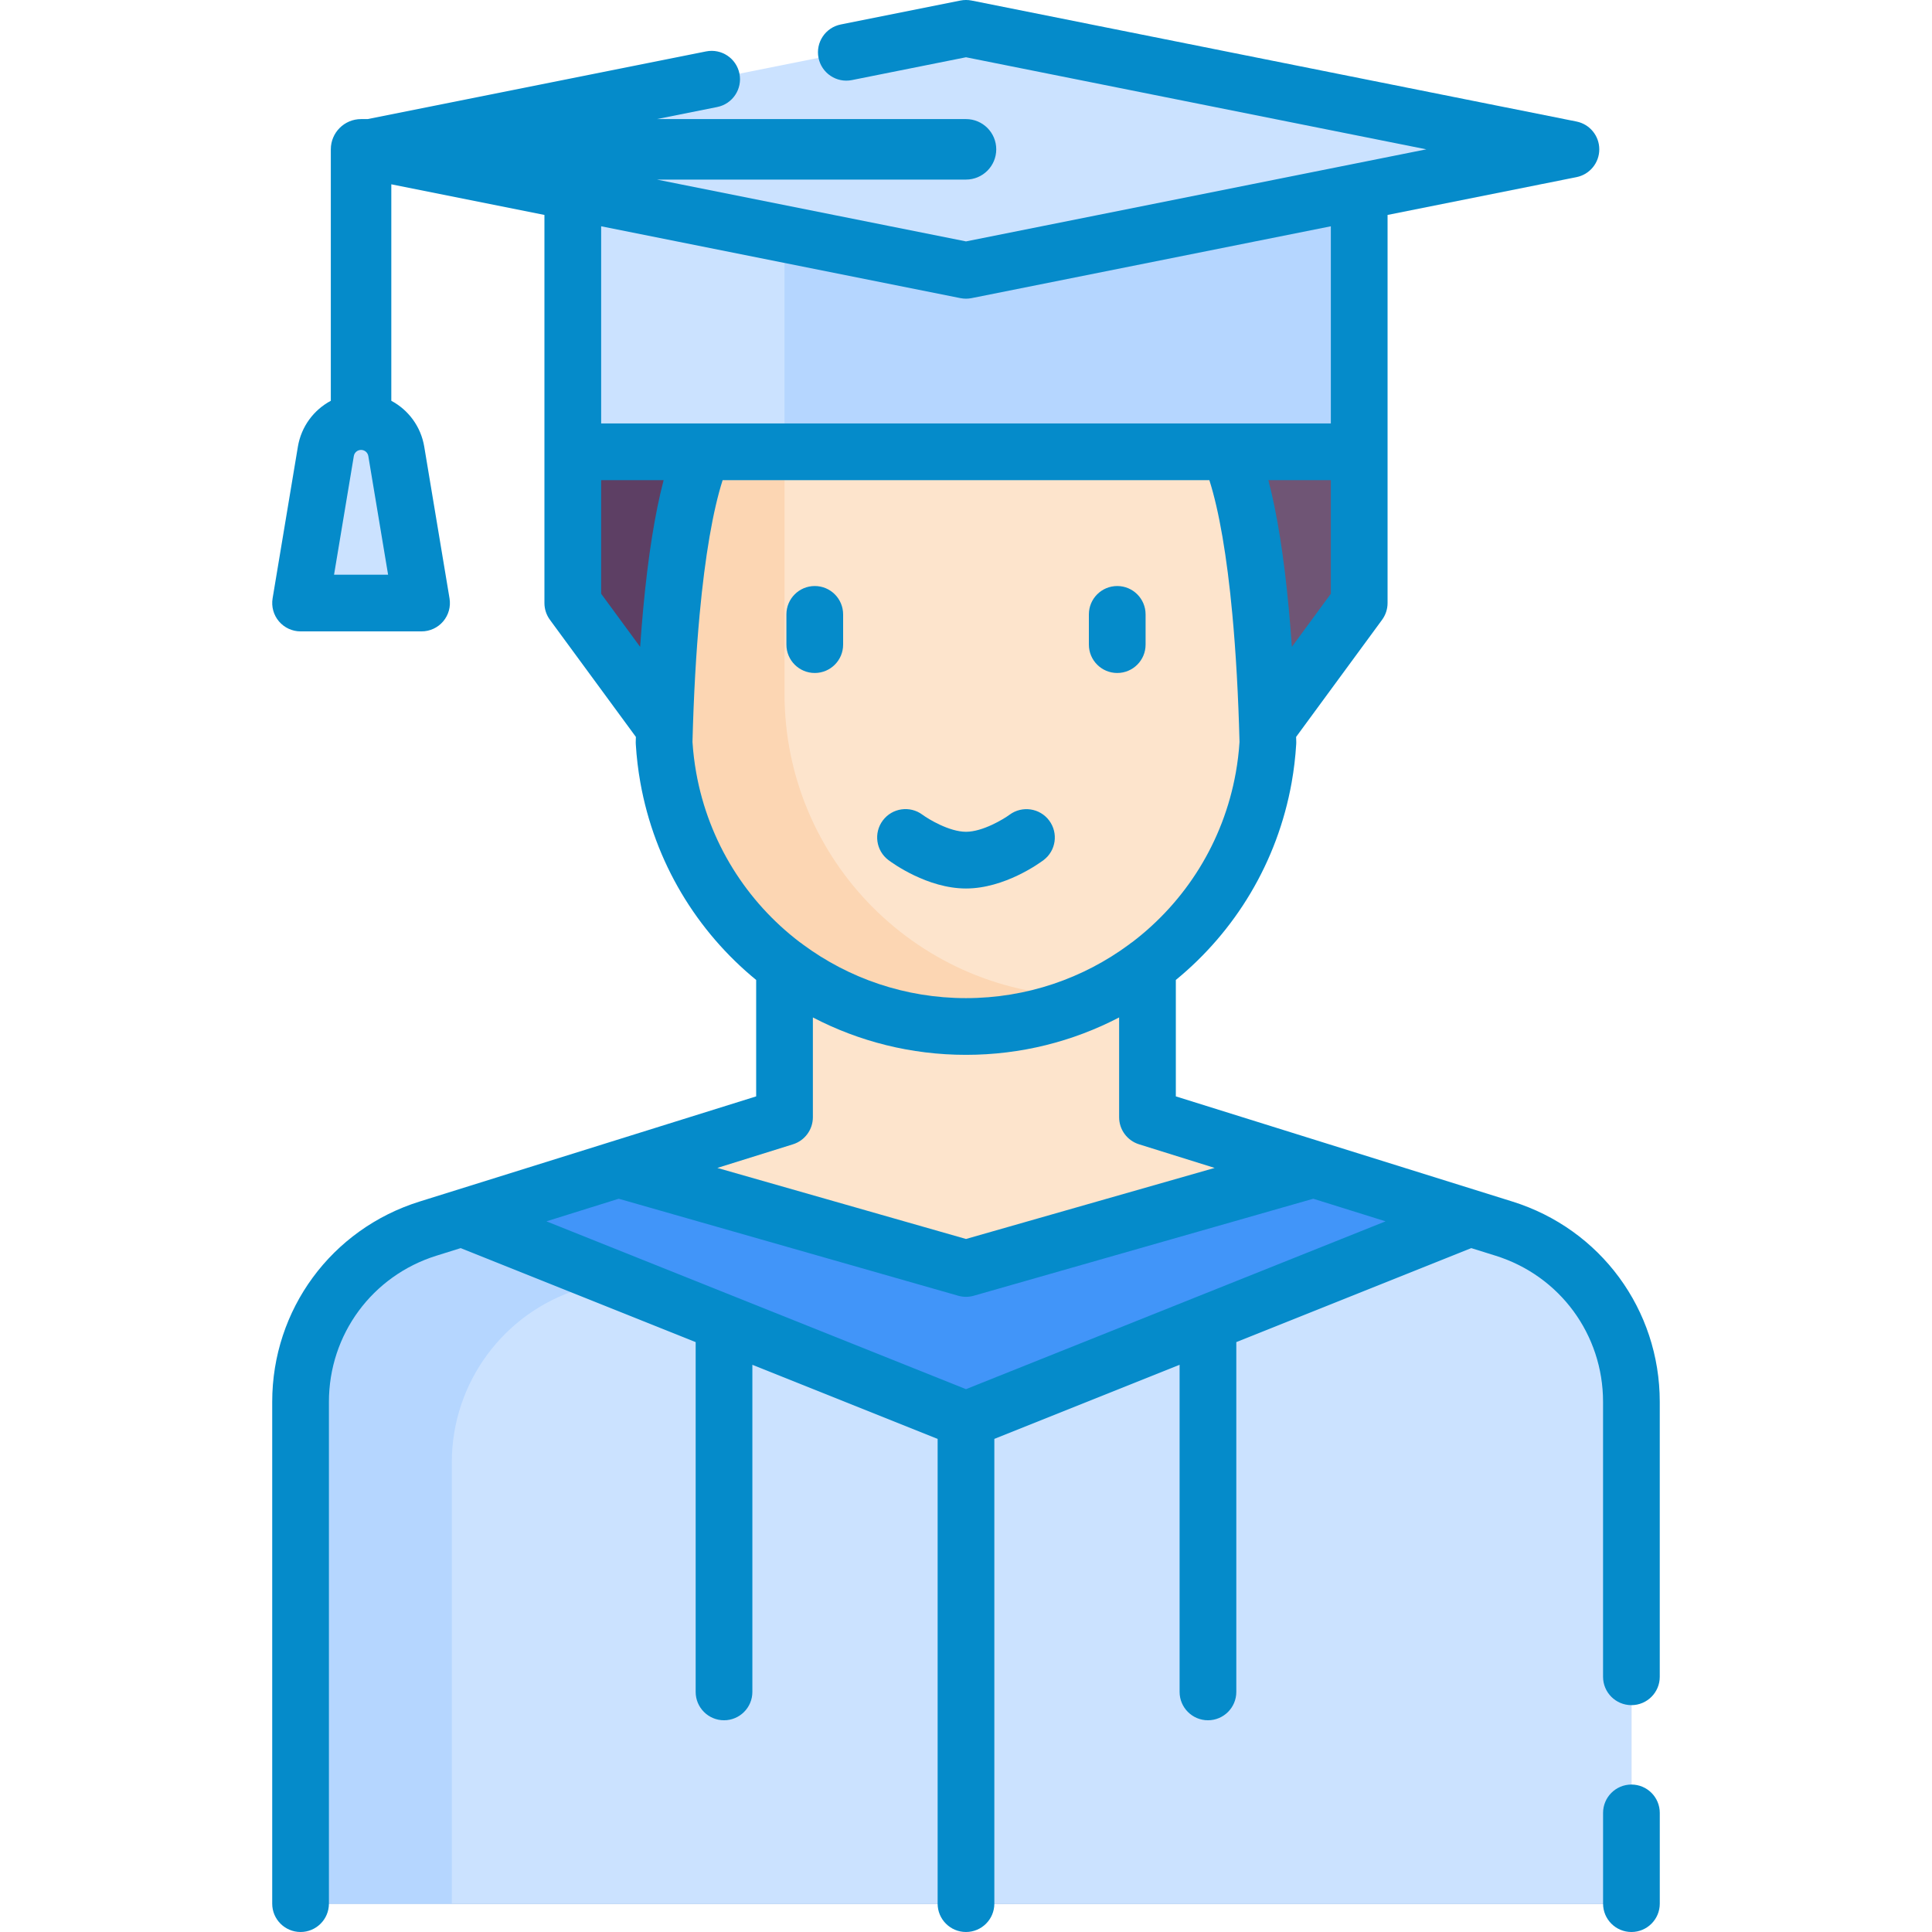 <?xml version="1.0"?>
<svg xmlns="http://www.w3.org/2000/svg" xmlns:xlink="http://www.w3.org/1999/xlink" xmlns:svgjs="http://svgjs.com/svgjs" version="1.1" width="512" height="512" x="0" y="0" viewBox="0 0 511 511" style="enable-background:new 0 0 512 512" xml:space="preserve" class=""><g><g xmlns="http://www.w3.org/2000/svg" id="Outline_2_"><g><g><path d="m397.817 324.974-94.317-29.474v-56h-96v56l-94.317 29.474c-20.039 6.263-33.683 24.821-33.683 45.815v132.711h352v-132.711c0-20.994-13.644-39.552-33.683-45.815z" fill="#fde4cc" data-original="#fde4cc" style="" class=""/><g><path d="m343.5 311.5 70.098 21.906c-4.592-3.699-9.909-6.596-15.781-8.432l-54.317-16.974z" fill="#fbc99a" data-original="#fbc99a" style=""/></g><path d="m175.5 111.5v80c0 44.183 35.817 80 80 80s80-35.817 80-80v-80z" fill="#fde4cc" data-original="#fde4cc" style="" class=""/><path d="m287.5 263.5c-44.183 0-80-35.817-80-80v-72h-32v80c0 44.183 35.817 80 80 80 12.574 0 24.465-2.908 35.051-8.077-1.014.038-2.028.077-3.051.077z" fill="#fcd6b3" data-original="#fcd6b3" style="" class=""/><path d="m251.826 71.5 1.275 31.119c1.53.548 2.399.881 2.399.881s49.06-18.807 64-8c16.286 11.78 16 96 16 96l24-32v-88z" fill="#6f5575" data-original="#6f5575" style=""/><path d="m151.5 71.5v88l24 32s-.286-84.22 16-96c12.96-9.375 51.586 3.532 61.601 7.119l-1.275-31.119z" fill="#5d3f64" data-original="#5d3f64" style="" class=""/></g><g><path d="m151.5 39.5h208v80h-208z" fill="#b5d6ff" data-original="#02b27d" style="" class=""/><path d="m151.5 39.5h56v80h-56z" fill="#cbe2ff" data-original="#02865e" style="" class=""/><path d="m255.5 7.5 160 32-160 32-160-32z" fill="#cbe2ff" data-original="#67d1b1" style="" class=""/><path d="m183.331 21.934-87.831 17.566 160 32 50.404-10.081c-35.17-5.936-69.75-15.458-103.404-28.919-6.946-2.736-13.31-6.323-19.169-10.566z" fill="#cbe2ff" data-original="#34c297" style="" class=""/><path d="m79.5 159.5 6.685-40.109c.759-4.554 4.699-7.891 9.315-7.891 4.616 0 8.556 3.338 9.315 7.891l6.685 40.109z" fill="#cbe2ff" data-original="#02865e" style="" class=""/></g><g><path d="m397.817 324.974-50.377-15.743-91.94 26.269-91.94-26.269-50.377 15.743c-20.039 6.263-33.683 24.821-33.683 45.815v132.711h352v-132.711c0-20.994-13.644-39.552-33.683-45.815z" fill="#4195f9" data-original="#fcd069" style="" class=""/><path d="m397.817 324.974-8.984-2.807-133.333 53.333-133.333-53.333-8.984 2.807c-20.039 6.263-33.683 24.821-33.683 45.815v132.711h352v-132.711c0-20.994-13.644-39.552-33.683-45.815z" fill="#cbe2ff" data-original="#34c297" style="" class=""/><g><path d="m162.167 338.167 49.035-15.323-47.642-13.612-50.377 15.742 8.984-2.807z" fill="#4195f9" data-original="#fbc137" style="" class=""/><path d="m383.921 324.132 4.912-1.965 8.984 2.807-50.377-15.742-3.94 1.125v1.143z" fill="#4195f9" data-original="#fcd069" style="" class=""/><path d="m383.921 324.132 29.677 9.274c-4.592-3.699-9.909-6.596-15.781-8.432l-8.984-2.807z" fill="#cbe2ff" data-original="#34c297" style="" class=""/><path d="m153.183 340.974 8.984-2.807-40-16-8.984 2.807c-20.039 6.263-33.683 24.821-33.683 45.815v132.711h40v-116.711c0-20.994 13.644-39.552 33.683-45.815z" fill="#b5d6ff" data-original="#02b27d" style="" class=""/></g></g></g><g><path d="m431.5 472c-4.142 0-7.5 3.358-7.5 7.5v24c0 4.142 3.358 7.5 7.5 7.5s7.5-3.358 7.5-7.5v-24c0-4.142-3.358-7.5-7.5-7.5z" fill="#058bca" data-original="#000000" style="" class=""/><path d="m400.057 317.812-89.057-27.826v-30.793c15.654-12.823 26.853-31.046 30.634-52.227.592-3.324.997-6.733 1.203-10.133.008-.135.013-.286.014-.424 0 0 0 0 0-.001 0-.003 0-.007 0-.01 0-.001 0-.001 0-.001 0-.003 0-.007 0-.01 0-.001 0-.002 0-.003 0-.003 0-.007 0-.01 0-.001 0-.001 0-.002 0-.003 0-.007 0-.011s0-.008 0-.012c0-.072-.001-.145-.003-.216-.01-.411-.024-.814-.035-1.223l22.735-30.971c.945-1.287 1.454-2.841 1.454-4.438v-102.652l49.971-9.994c3.504-.701 6.027-3.78 6.027-7.355s-2.523-6.653-6.029-7.354l-160-32c-.971-.194-1.971-.194-2.941 0l-31.655 6.331c-4.062.813-6.696 4.764-5.884 8.825.813 4.062 4.765 6.696 8.825 5.884l30.185-6.037 121.756 24.351-19.244 3.849c-.015.003-.03.006-.045.009l-102.468 20.494-81.757-16.352h81.757c4.418 0 8-3.582 8-8s-3.582-8-8-8h-81.756l15.953-3.19c4.062-.813 6.696-4.764 5.884-8.825-.813-4.062-4.762-6.694-8.825-5.884l-89.499 17.899h-1.757c-4.418 0-8 3.582-8 8v66.509c-4.504 2.407-7.82 6.792-8.713 12.149l-6.685 40.109c-.362 2.175.25 4.398 1.675 6.081 1.426 1.682 3.519 2.652 5.723 2.652h32c2.205 0 4.297-.97 5.723-2.652 1.425-1.682 2.038-3.906 1.675-6.081l-6.685-40.109c-.893-5.358-4.209-9.742-8.713-12.149v-57.26l40.5 8.1v102.651c0 1.597.509 3.151 1.454 4.438l22.735 30.971c-.011.422-.026.837-.036 1.262-.001.063-.002.146-.002.209v.013.003.011.002c0 .166.007.331.018.494.207 3.377.61 6.762 1.199 10.064 3.78 21.18 14.979 39.402 30.633 52.225v30.793l-89.06 27.827c-23.292 7.288-38.941 28.578-38.941 52.978v132.71c0 4.142 3.358 7.5 7.5 7.5s7.5-3.358 7.5-7.5v-132.71c0-17.807 11.421-33.344 28.417-38.661l6.435-2.011 62.148 24.86v92.522c0 4.142 3.358 7.5 7.5 7.5s7.5-3.358 7.5-7.5v-86.522l49 19.6v122.922c0 4.142 3.358 7.5 7.5 7.5s7.5-3.358 7.5-7.5v-122.922l49-19.6v86.522c0 4.142 3.358 7.5 7.5 7.5s7.5-3.358 7.5-7.5v-92.522l62.148-24.859 6.432 2.01c16.999 5.318 28.42 20.855 28.42 38.661v72.71c0 4.142 3.358 7.5 7.5 7.5s7.5-3.358 7.5-7.5v-72.71c0-24.4-15.649-45.69-38.943-52.978zm-58.37-146.719c-.24-3.457-.508-6.82-.809-10.055-1.287-13.874-3.098-25.261-5.404-34.037h16.526v30.043zm-253.333-19.093 5.229-31.375c.156-.942.963-1.625 1.917-1.625s1.761.683 1.917 1.624l5.23 31.376zm165.675-73.145c.486.097.978.145 1.471.145s.985-.048 1.471-.146l95.029-19.005v52.151h-193v-52.151zm-95.029 78.188v-30.043h16.526c-2.306 8.776-4.117 20.162-5.404 34.035-.301 3.236-.568 6.6-.809 10.058zm25.134 47.291c-.473-2.655-.802-5.378-.979-8.099.316-12.271.956-23.646 1.902-33.812 1.418-15.276 3.498-27.357 6.074-35.423h128.737c2.576 8.066 4.656 20.148 6.074 35.425.946 10.164 1.586 21.538 1.902 33.81-.176 2.721-.505 5.444-.978 8.097-3.289 18.431-13.357 34.166-27.37 44.843-.299.189-.585.397-.853.625-12.126 8.964-27.092 14.2-43.144 14.2-16.051 0-31.017-5.236-43.143-14.199-.269-.229-.555-.437-.855-.627-14.011-10.677-24.078-26.41-27.367-44.84zm25.603 98.325c3.131-.979 5.263-3.878 5.263-7.159v-26.393c12.168 6.342 25.968 9.893 40.5 9.893s28.332-3.552 40.5-9.894v26.394c0 3.28 2.132 6.18 5.263 7.159l20.005 6.25-65.768 18.791-65.768-18.791zm45.763 64.764-110.972-44.389 19.124-5.975 89.788 25.654c1.34.383 2.781.383 4.121 0l89.788-25.654 19.124 5.975z" fill="#058bca" data-original="#000000" style="" class=""/><path d="m295.5 178c4.142 0 7.5-3.358 7.5-7.5v-8c0-4.142-3.358-7.5-7.5-7.5s-7.5 3.358-7.5 7.5v8c0 4.142 3.358 7.5 7.5 7.5z" fill="#058bca" data-original="#000000" style="" class=""/><path d="m215.5 178c4.142 0 7.5-3.358 7.5-7.5v-8c0-4.142-3.358-7.5-7.5-7.5s-7.5 3.358-7.5 7.5v8c0 4.142 3.358 7.5 7.5 7.5z" fill="#058bca" data-original="#000000" style="" class=""/><path d="m243.98 215.485c-3.312-2.467-8-1.791-10.479 1.516-2.485 3.313-1.813 8.015 1.5 10.5 1.023.768 10.294 7.5 20.5 7.5s19.477-6.732 20.5-7.5c3.305-2.479 3.971-7.153 1.505-10.467-2.465-3.314-7.158-4.003-10.482-1.55-1.588 1.172-7.115 4.517-11.523 4.517-4.407-.001-9.93-3.343-11.521-4.516z" fill="#058bca" data-original="#000000" style="" class=""/></g></g></g></svg>
